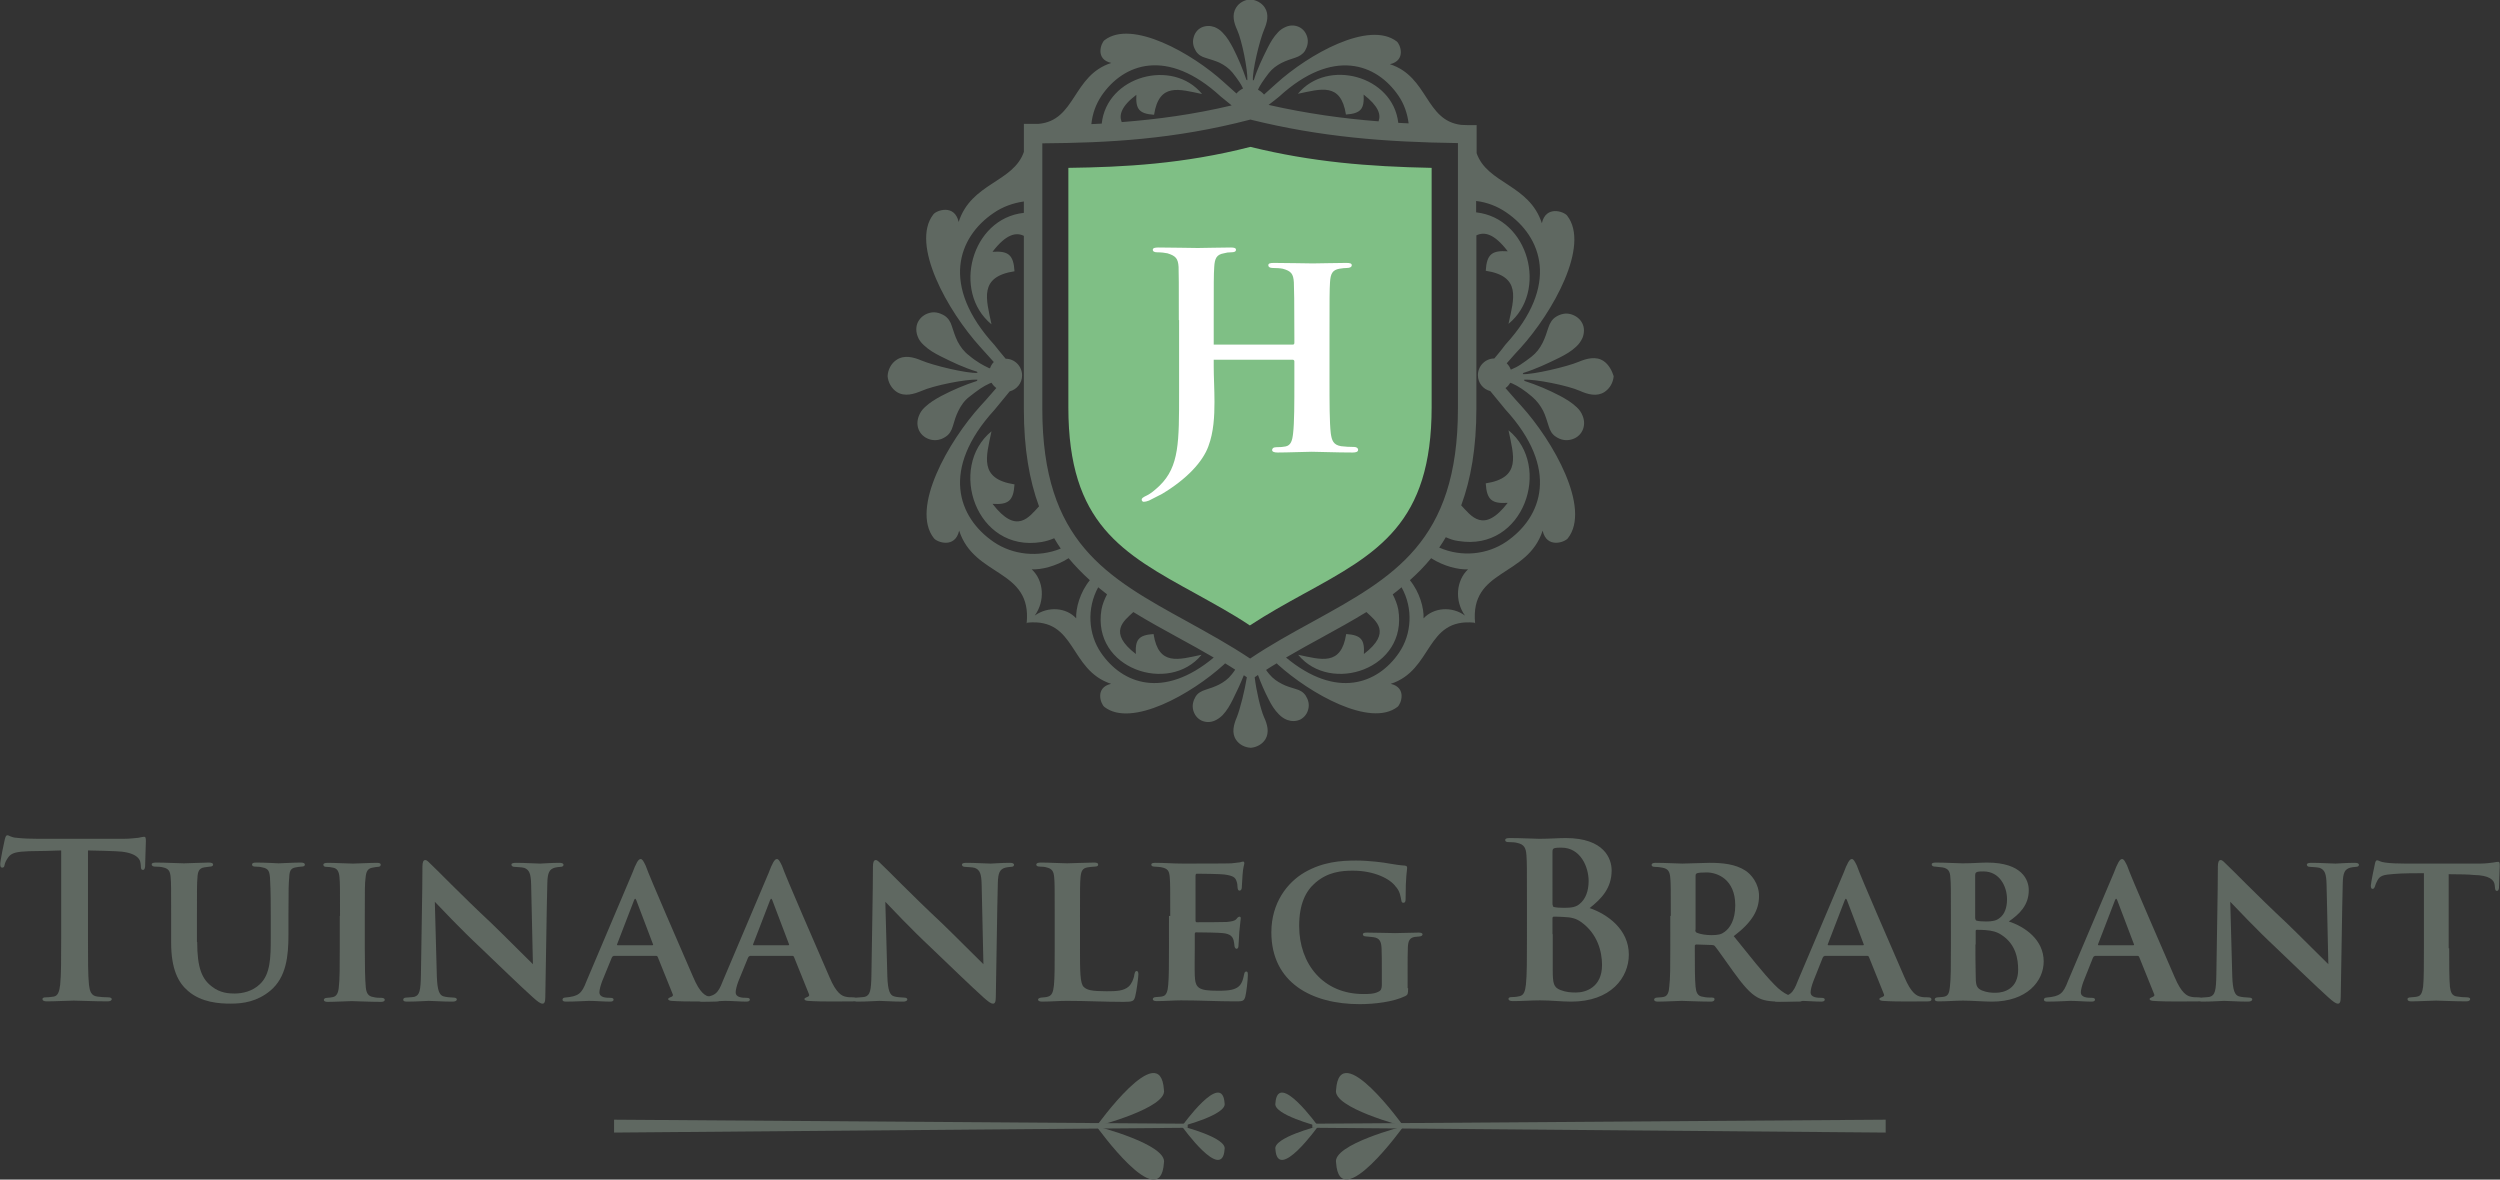 <?xml version="1.0" encoding="utf-8"?>
<!-- Generator: Adobe Illustrator 25.2.0, SVG Export Plug-In . SVG Version: 6.00 Build 0)  -->
<svg version="1.1" id="Logo_Joosten_Hoveniers" xmlns="http://www.w3.org/2000/svg" xmlns:xlink="http://www.w3.org/1999/xlink"
	 x="0px" y="0px" viewBox="0 0 988.9 466.6" style="enable-background:new 0 0 988.9 466.6;" xml:space="preserve">
<rect x="0" y="0" width="988.9" height="466.6" fill="#333333" stroke="none"/>
<style type="text/css">
	.st0{fill:#5F6861;}
	.st1{fill-rule:evenodd;clip-rule:evenodd;fill:#5F6861;}
	.st2{fill-rule:evenodd;clip-rule:evenodd;fill:#7FBF85;}
	.st3{fill:#FFFFFF;}
</style>
<g id="Lijnen">
	<g>
		<polygon class="st0" points="519.1,446.1 519.1,444.5 745.9,442.9 745.9,448 		"/>
		<path class="st0" d="M555.2,445.5c0,0-25.3-35.4-26.7-14.4C527,438.2,555.2,445.5,555.2,445.5z"/>
		<path class="st0" d="M555.2,445.5c0,0-25.3,35.4-26.7,14.4C527,452.7,555.2,445.5,555.2,445.5z"/>
		<path class="st0" d="M521.4,445.5c0,0-16-22.4-16.9-9.1C503.5,440.9,521.4,445.5,521.4,445.5z"/>
		<path class="st0" d="M521.4,445.5c0,0-16,22.4-16.9,9.1C503.5,450,521.4,445.5,521.4,445.5z"/>
		<polygon class="st0" points="469.8,446.1 469.8,444.5 242.9,442.9 242.9,448 		"/>
		<path class="st0" d="M433.7,445.5c0,0,25.3-35.4,26.7-14.4C461.9,438.2,433.7,445.5,433.7,445.5z"/>
		<path class="st0" d="M433.7,445.5c0,0,25.3,35.4,26.7,14.5C461.9,452.7,433.7,445.5,433.7,445.5z"/>
		<path class="st0" d="M467.5,445.5c0,0,16-22.4,16.9-9.1C485.4,440.9,467.5,445.5,467.5,445.5z"/>
		<path class="st0" d="M467.5,445.5c0,0,16,22.4,16.9,9.1C485.4,450,467.5,445.5,467.5,445.5z"/>
	</g>
</g>
<g>
	<path class="st0" d="M34.8,371.4c0,7.8,0,14.6,0.4,18.2c0.3,2.4,0.8,4.3,3.3,4.6c1.2,0.2,3.1,0.3,4.3,0.3c0.9,0,1.4,0.3,1.4,0.7
		c0,0.6-0.7,0.9-1.6,0.9c-5.6,0-11-0.3-13.4-0.3c-2,0-7.3,0.3-10.7,0.3c-1.1,0-1.7-0.3-1.7-0.9c0-0.4,0.3-0.7,1.4-0.7
		c1.3,0,2.3-0.2,3.1-0.3c1.7-0.3,2.2-2.2,2.5-4.7c0.4-3.6,0.4-10.3,0.4-18.2v-34.9c-3.2,0.1-8.5,0.3-12.7,0.3
		c-4.9,0.2-7,0.6-8.3,2.5c-0.9,1.3-1.3,2.3-1.4,3s-0.4,1-0.9,1c-0.6,0-0.8-0.4-0.8-1.4c0-1.4,1.6-9.1,1.8-9.8c0.3-1.1,0.5-1.6,1-1.6
		c0.7,0,1.5,0.9,3.7,1c2.5,0.3,5.7,0.4,8.5,0.4h33.7c2.7,0,4.6-0.3,5.9-0.4c1.3-0.3,2-0.4,2.3-0.4c0.6,0,0.7,0.5,0.7,1.8
		c0,1.8-0.3,7.7-0.3,9.9c-0.1,0.9-0.3,1.4-0.8,1.4c-0.7,0-0.9-0.4-0.9-1.7c0-0.3-0.1-0.7-0.1-0.9c-0.2-2.2-2.5-4.6-10.1-4.8
		c-2.2-0.1-5.7-0.2-10.7-0.3V371.4z"/>
	<path class="st0" d="M78,372.6c0,10.5,2,14.8,5.9,17.7c3.2,2.5,6.6,2.7,8.9,2.7c3.2,0,7.1-0.9,10-3.7c4.2-3.9,4.3-10.7,4.3-18.1v-9
		c0-10.9-0.2-12.7-0.3-15c-0.2-2.5-0.6-3.7-3.1-4.1c-0.6-0.2-1.7-0.3-2.7-0.3c-0.9,0-1.3-0.3-1.3-0.8c0-0.5,0.4-0.8,1.6-0.8
		c3.8,0,8.6,0.3,8.9,0.3c1,0,5.7-0.3,8.8-0.3c1.1,0,1.6,0.3,1.6,0.8c0,0.5-0.4,0.8-1.4,0.8c-0.9,0.1-1.3,0.1-2.2,0.3
		c-2,0.3-2.5,1.4-2.6,4c-0.2,2.3-0.3,4.2-0.3,15.1v7.7c0,8.1-0.8,16.7-7.2,22c-5.2,4.3-10.7,5.1-15.6,5.1c-4.4,0-11.6-0.4-16.9-5
		c-3.8-3.2-6.7-8.5-6.7-19.1v-10.7c0-11.1,0-12.8-0.2-15.2c-0.2-2.3-0.7-3.4-3-3.9c-0.7-0.2-2-0.3-3.1-0.3c-0.9,0-1.4-0.3-1.4-0.9
		c0-0.5,0.6-0.7,1.8-0.7c3.8,0,9,0.3,11,0.3c1.6,0,7.2-0.3,9.8-0.3c1.2,0,1.7,0.3,1.7,0.8c0,0.5-0.5,0.8-1.3,0.8
		c-0.8,0.1-1.4,0.2-2.2,0.3c-2,0.3-2.6,1.6-2.7,4.1c-0.2,2.3-0.2,4.4-0.2,15V372.6z"/>
	<path class="st0" d="M134.5,362.3c0-11.1,0-12.8-0.2-15.2s-0.9-3.6-2.6-3.9c-0.8-0.2-1.7-0.3-2.6-0.3c-0.8,0-1.2-0.3-1.2-0.9
		c0-0.4,0.5-0.7,1.7-0.7c3,0,8.1,0.3,10,0.3c1.7,0,6.7-0.3,9.6-0.3c1,0,1.4,0.3,1.4,0.7c0,0.6-0.4,0.9-1.2,0.9
		c-0.8,0.1-1.1,0.1-2,0.3c-2,0.3-2.6,1.6-2.8,4.1c-0.3,2.3-0.3,4-0.3,15.1v12.8c0,6.8,0.1,12.4,0.4,15.4c0.2,2,0.8,3.5,3,3.8
		c1.1,0.3,2.1,0.3,3.2,0.3c0.9,0,1.3,0.4,1.3,0.8c0,0.5-0.6,0.8-1.4,0.8c-5,0-9.9-0.3-11.7-0.3c-1.4,0-6.6,0.3-9.5,0.3
		c-1,0-1.5-0.3-1.5-0.8c0-0.3,0.3-0.8,1.3-0.8c1-0.1,1.6-0.1,2.3-0.3c1.4-0.3,2.1-1.6,2.3-3.7c0.4-3.1,0.4-8.5,0.4-15.6V362.3z"/>
	<path class="st0" d="M167.1,342.8c0-1.6,0.3-2.6,1.1-2.6c0.8,0,1.4,0.9,2.7,2.1c1.4,1.2,11.3,11.5,23.5,22.9
		c5.5,5.3,15.1,15,16.4,16.2l-0.7-31.5c-0.1-4.3-0.7-5.8-2.7-6.6c-1.1-0.3-2.8-0.3-3.8-0.4c-0.9,0-1.3-0.4-1.3-0.9
		c0-0.6,0.9-0.7,1.9-0.7c3.7,0,7.6,0.3,9.5,0.3c0.9,0,4-0.3,7.6-0.3c0.9,0,1.6,0.2,1.6,0.8c0,0.4-0.3,0.8-1.3,0.8
		c-0.8,0.1-1.4,0.1-2.1,0.3c-2.2,0.6-2.9,2-3,6.1c-0.3,10.9-0.5,29.9-0.8,45.1c0,2-0.4,2.6-1.1,2.6c-0.9,0-2-0.9-3.7-2.4
		c-4.8-4.3-13.9-13.1-21-19.9c-7.5-7-15.9-15.9-17.9-18l0.8,29.6c0.2,5.5,1,7.3,2.6,7.8c1.3,0.4,2.7,0.4,4,0.5
		c0.8,0,1.3,0.3,1.3,0.7c0,0.6-0.7,0.9-1.7,0.9c-4.4,0-7.4-0.3-9.4-0.3c-0.9,0-4.9,0.3-8.5,0.3c-0.9,0-1.6-0.1-1.6-0.8
		c0-0.4,0.4-0.8,1.2-0.8c0.9-0.1,2.2-0.1,3.2-0.3c2.1-0.6,2.5-2.5,2.6-8.8C166.7,370.1,167.1,352.3,167.1,342.8z"/>
	<path class="st0" d="M242.7,378.2c-0.3,0-0.5,0.2-0.7,0.6l-3.8,9.3c-0.7,1.8-1.1,3.6-1.1,4.4c0,2.1,2.6,2.2,4.3,2.2
		c1,0,1.3,0.3,1.3,0.7c0,0.6-0.6,0.8-1.4,0.8c-2.6,0-5.7-0.3-8.4-0.3c-0.9,0-5.1,0.3-9,0.3c-0.9,0-1.4-0.2-1.4-0.8
		c0-0.4,0.4-0.8,1-0.8c5.4-0.5,6.6-1.5,8.5-6.5l18.1-42.7c1.5-4,2.4-5.6,3.3-5.6c0.7,0,1.1,0.8,2,2.6c1.4,4.2,14.1,33.2,18.8,44.1
		c2.7,6.4,4.9,7.5,6.6,7.8c0.8,0.2,2,0.2,2.8,0.2c0.9,0,1.3,0.3,1.3,0.8c0,0.5-0.3,0.8-1.4,0.8c-3.6,0-12.5,0.2-17.9-0.2
		c-0.8-0.1-1.3-0.3-1.3-0.7c0-0.3,0.3-0.5,0.8-0.7c0.8-0.3,1.4-0.5,0.9-1.5l-5.8-14.4c-0.1-0.3-0.3-0.5-0.7-0.5H242.7z M258,373.9
		c0.4,0,0.4-0.2,0.3-0.4l-6.6-17.4c-0.3-0.7-0.5-0.9-0.9,0l-6.7,17.4c-0.1,0.3,0,0.4,0.3,0.4H258z"/>
	<path class="st0" d="M296.6,378.2c-0.3,0-0.5,0.2-0.7,0.6l-3.8,9.3c-0.7,1.8-1.1,3.6-1.1,4.4c0,2.1,2.6,2.2,4.3,2.2
		c1,0,1.3,0.3,1.3,0.7c0,0.6-0.6,0.8-1.4,0.8c-2.6,0-5.7-0.3-8.4-0.3c-0.9,0-5.1,0.3-9,0.3c-0.9,0-1.4-0.2-1.4-0.8
		c0-0.4,0.4-0.8,1-0.8c5.4-0.5,6.6-1.5,8.5-6.5l18.1-42.7c1.5-4,2.4-5.6,3.3-5.6c0.7,0,1.1,0.8,2,2.6c1.4,4.2,14.1,33.2,18.8,44.1
		c2.7,6.4,4.9,7.5,6.6,7.8c0.8,0.2,2,0.2,2.8,0.2c0.9,0,1.3,0.3,1.3,0.8c0,0.5-0.3,0.8-1.4,0.8c-3.6,0-12.5,0.2-17.9-0.2
		c-0.8-0.1-1.3-0.3-1.3-0.7c0-0.3,0.3-0.5,0.8-0.7c0.8-0.3,1.4-0.5,0.9-1.5l-5.8-14.4c-0.1-0.3-0.3-0.5-0.7-0.5H296.6z M311.8,373.9
		c0.4,0,0.4-0.2,0.3-0.4l-6.6-17.4c-0.3-0.7-0.5-0.9-0.9,0l-6.7,17.4c-0.1,0.3,0,0.4,0.3,0.4H311.8z"/>
	<path class="st0" d="M345.3,342.8c0-1.6,0.3-2.6,1.1-2.6c0.8,0,1.4,0.9,2.7,2.1c1.4,1.2,11.3,11.5,23.5,22.9
		c5.5,5.3,15.1,15,16.4,16.2l-0.7-31.5c-0.1-4.3-0.7-5.8-2.7-6.6c-1.1-0.3-2.8-0.3-3.8-0.4c-0.9,0-1.3-0.4-1.3-0.9
		c0-0.6,0.9-0.7,1.9-0.7c3.7,0,7.6,0.3,9.5,0.3c0.9,0,4-0.3,7.6-0.3c0.9,0,1.6,0.2,1.6,0.8c0,0.4-0.3,0.8-1.3,0.8
		c-0.8,0.1-1.4,0.1-2.1,0.3c-2.2,0.6-2.9,2-3,6.1c-0.3,10.9-0.5,29.9-0.8,45.1c0,2-0.4,2.6-1.1,2.6c-0.9,0-2-0.9-3.7-2.4
		c-4.8-4.3-13.9-13.1-21-19.9c-7.5-7-15.9-15.9-17.9-18l0.8,29.6c0.2,5.5,1,7.3,2.6,7.8c1.3,0.4,2.7,0.4,4,0.5
		c0.8,0,1.3,0.3,1.3,0.7c0,0.6-0.7,0.9-1.7,0.9c-4.4,0-7.4-0.3-9.4-0.3c-0.9,0-4.9,0.3-8.5,0.3c-0.9,0-1.6-0.1-1.6-0.8
		c0-0.4,0.4-0.8,1.2-0.8c0.9-0.1,2.2-0.1,3.2-0.3c2.1-0.6,2.5-2.5,2.6-8.8C344.9,370.1,345.3,352.3,345.3,342.8z"/>
	<path class="st0" d="M427.2,375.1c0,8.9,0,14,1.5,15.3c1.2,1.2,3.1,1.7,9,1.7c3.9,0,6.8-0.1,8.8-1.9c1-0.9,2-2.9,2.2-4.7
		c0.2-0.7,0.3-1.4,0.9-1.4c0.6,0,0.7,0.6,0.7,1.4c0,0.9-0.7,6.7-1.3,8.8c-0.5,1.7-0.9,2-4.6,2c-7.6,0-14.5-0.4-22.5-0.4
		c-3.1,0-6.2,0.3-9.7,0.3c-1,0-1.6-0.3-1.6-0.8c0-0.3,0.4-0.7,1.3-0.8c0.9-0.1,1.8-0.1,2.4-0.3c1.8-0.4,2.3-1.8,2.6-4.6
		c0.3-3,0.3-8.4,0.3-14.7v-12.8c0-11.1,0-12.8-0.2-15.1c-0.2-2.4-0.8-3.5-3.1-4c-0.6-0.2-1.6-0.3-2.6-0.3c-0.9,0-1.4-0.3-1.4-0.8
		c0-0.5,0.6-0.8,1.8-0.8c3.6,0,8.2,0.3,10.4,0.3c1.6,0,7.8-0.3,10.7-0.3c1.2,0,1.6,0.3,1.6,0.8c0,0.5-0.4,0.8-1.4,0.8
		c-0.9,0.1-1.9,0.1-2.8,0.3c-2,0.3-2.6,1.5-2.8,4.1c-0.2,2.3-0.2,3.9-0.2,15.2V375.1z"/>
	<path class="st0" d="M462.9,362.3c0-11.1,0-13-0.2-15.4c-0.2-2.4-0.8-3.3-3.1-3.8c-0.7-0.2-1.9-0.2-2.9-0.3c-0.9,0-1.3-0.3-1.3-0.8
		c0-0.5,0.5-0.7,1.7-0.7c3.6,0,7,0.3,10.7,0.3c2.3,0,17.9,0,19.3-0.1c1.4-0.2,2.7-0.3,3.4-0.4c0.4-0.1,0.9-0.3,1.2-0.3
		c0.4,0,0.5,0.3,0.5,0.7c0,0.5-0.5,1.5-0.7,4.6c-0.1,1.4-0.2,2.8-0.3,5c0,0.4-0.2,1.2-0.9,1.2c-0.5,0-0.7-0.4-0.8-1.4
		c0-0.3,0-1.4-0.4-2.4c-0.5-1.4-1.2-2.1-4.9-2.6c-1.4-0.2-9.1-0.3-10.8-0.3c-0.3,0-0.5,0.3-0.5,0.8V364c0,0.5,0.1,0.8,0.5,0.8
		c1.8,0,10,0,11.8-0.1c2.1-0.2,3.2-0.4,3.9-1.2c0.5-0.7,0.9-0.9,1.2-0.9s0.5,0.2,0.5,0.6c0,0.5-0.3,2.1-0.6,5.6
		c0,1.4-0.3,4.5-0.3,5.1c0,0.6-0.1,1.4-0.8,1.4c-0.5,0-0.8-0.8-0.8-1.2c-0.1-0.7-0.1-1.1-0.3-2c-0.4-1.6-1.3-2.7-4.3-3
		c-1.5-0.2-8.7-0.3-10.6-0.3c-0.4,0-0.5,0.3-0.5,0.8v5.5c0,2.5-0.1,8.4,0,10.7c0.2,5,1.3,6.1,9.1,6.1c2,0,5.1,0,7-0.9
		c2-0.9,2.8-2.4,3.4-5.5c0.2-0.8,0.3-1.2,0.9-1.2c0.6,0,0.6,0.7,0.6,1.4c0,1.9-0.6,7.1-1,8.5c-0.5,1.9-1.2,1.9-4,1.9
		c-7.4,0-13.8-0.4-21.4-0.4c-3.1,0-6.1,0.3-9.7,0.3c-1,0-1.5-0.3-1.5-0.8c0-0.3,0.3-0.8,1.3-0.8c1-0.1,2-0.1,2.6-0.3
		c1.5-0.3,2-2,2.2-4.5c0.3-3,0.3-8.5,0.3-14.7V362.3z"/>
	<path class="st0" d="M557,390.9c0,2.4-0.2,2.6-1.1,3.1c-4.7,2.3-12.1,3.2-18.1,3.2c-18.9,0-34.9-8.5-34.9-28.4
		c0-11.7,6.3-19.7,13.1-23.7c7.3-4.2,14.3-4.7,20.5-4.7c5.1,0,11.2,0.8,13.1,1.2c1.7,0.3,4.3,0.7,6.1,0.8c0.9,0.1,0.9,0.5,0.9,1
		c0,0.9-0.6,3-0.6,12.2c0,1.2-0.3,1.5-0.9,1.5s-0.7-0.4-0.8-1c-0.3-1.5-0.5-3.6-2.3-5.5c-2-2.8-8.1-6.2-16.9-6.2
		c-4.4,0-9.8,0.5-14.7,4.7c-4,3.4-6.5,8.6-6.5,17.2c0,15,9.5,26.9,25.4,26.9c1.8,0,4.3,0,5.9-0.9c1.1-0.4,1.4-1.4,1.4-2.6v-6.1
		c0-3.5,0-6-0.1-8.4c-0.1-2.8-0.8-4.2-3.3-4.5c-0.7-0.1-1.8-0.2-2.9-0.3c-0.7,0-1.2-0.3-1.2-0.8c0-0.5,0.5-0.7,1.6-0.7
		c4.1,0,8.9,0.2,11.2,0.2c2.4,0,6.5-0.2,9.3-0.2c0.9,0,1.5,0.2,1.5,0.7c0,0.4-0.4,0.7-1,0.8c-0.9,0.1-1.1,0.1-2,0.2
		c-2.1,0.3-2.7,1.6-2.8,4.1c-0.1,2.3-0.1,5.1-0.1,8.8V390.9z"/>
	<path class="st0" d="M604,356.4c0-13,0-15.3-0.2-18.1c-0.2-2.9-0.9-4.3-3.7-4.9c-0.7-0.2-2.1-0.3-3.3-0.3c-0.9,0-1.4-0.2-1.4-0.8
		c0-0.6,0.6-0.8,1.9-0.8c4.5,0,9.9,0.3,11.6,0.3c4.2,0,7.5-0.3,10.4-0.3c15.4,0,18.2,8.3,18.2,12.8c0,7-4,11.2-8.7,14.9
		c7,2.4,15.5,8.4,15.5,18.4c0,9.1-7.1,18.6-22.8,18.6c-3.9,0-7.8-0.5-12.4-0.5c-3.4,0-6.9,0.3-10.7,0.3c-1.1,0-1.7-0.3-1.7-0.9
		c0-0.4,0.3-0.7,1.4-0.7c1.3,0,2.5-0.2,3.2-0.4c1.6-0.5,2-2.1,2.3-4.6c0.4-3.6,0.4-10.3,0.4-18.2V356.4z M614.2,357.9
		c0,0.7,0.3,0.9,0.6,0.9c0.8,0.2,2,0.3,4,0.3c2.8,0,4.7-0.3,6.1-1.6c2.2-1.8,3.5-4.9,3.5-9c0-5.7-3.3-13.2-10.7-13.2
		c-1.2,0-2,0-2.8,0.2c-0.6,0.2-0.8,0.5-0.8,1.4V357.9z M614.2,369.5c0,4,0,9.6,0,13.9c0,5.6,0.3,7.1,3,8.2c2.3,0.9,4.3,1,6.2,1
		c3.8,0,10.3-2,10.3-10.9c0-5.3-1.8-12.4-8.3-17c-1.8-1.3-3.7-1.9-7.1-2c-1.5-0.1-2.4-0.1-3.7-0.1c-0.3,0-0.5,0.2-0.5,0.6V369.5z"/>
	<path class="st0" d="M660.9,362.3c0-11.1,0-12.7-0.2-15c-0.2-2.6-0.9-3.7-3.2-4.1c-0.9-0.2-2-0.3-2.9-0.3c-0.9,0-1.3-0.3-1.3-0.8
		c0-0.5,0.5-0.8,1.6-0.8c3.8,0,9,0.3,10.5,0.3c2.3,0,8.4-0.3,10.9-0.3c5.1,0,10.1,0.5,14,3c2.4,1.5,5.5,5.2,5.5,10.1
		c0,5.5-2.6,10.3-10,15.9c6.3,7.8,11.6,14.6,16,19.1c4.1,4.3,6.9,4.7,8.3,5c0.8,0.1,1.4,0.1,2,0.2c0.7,0,1,0.3,1,0.7
		c0,0.6-0.5,0.9-1.4,0.9h-7.2c-4.9,0-7.1-0.5-9.2-1.6c-3-1.6-5.8-4.9-9.7-10.3c-3.1-4.3-6.2-8.8-7.3-10.1c-0.3-0.3-0.7-0.4-1.2-0.4
		l-6.1-0.2c-0.3,0-0.6,0.2-0.6,0.6v1.5c0,6.6,0,11.6,0.3,14.6c0.2,2.1,0.7,3.8,3,4c1,0.3,2.6,0.3,3.6,0.3c0.7,0,0.9,0.3,0.9,0.7
		c0,0.5-0.5,0.9-1.4,0.9c-4.5,0-10.5-0.3-11.6-0.3c-1.3,0-6.5,0.3-9.5,0.3c-0.9,0-1.4-0.3-1.4-0.8c0-0.3,0.3-0.8,1.2-0.8
		c1.1-0.1,2-0.1,2.7-0.3c1.4-0.3,2-1.9,2.1-4.1c0.4-3,0.4-8.4,0.4-15.2V362.3z M670.6,367.8c0,0.7,0.2,1,0.7,1.2
		c1.5,0.6,3.7,0.9,5.7,0.9c2.7,0,3.9-0.3,5.2-1.3c2.1-1.5,4.2-4.7,4.2-10.5c0-10.3-7.1-13-11.3-13c-1.8,0-3.2,0.1-3.8,0.3
		c-0.4,0.2-0.6,0.4-0.6,1V367.8z"/>
	<path class="st0" d="M721.7,378.2c-0.3,0-0.5,0.2-0.7,0.6l-3.7,9.3c-0.7,1.8-1.1,3.6-1.1,4.4c0,2.1,2.6,2.2,4.3,2.2
		c1,0,1.3,0.3,1.3,0.7c0,0.6-0.6,0.8-1.4,0.8c-2.6,0-5.7-0.3-8.4-0.3c-0.9,0-5.1,0.3-9,0.3c-0.9,0-1.4-0.2-1.4-0.8
		c0-0.4,0.4-0.8,1-0.8c5.4-0.5,6.6-1.5,8.5-6.5l18.1-42.7c1.5-4,2.4-5.6,3.3-5.6c0.7,0,1.1,0.8,2,2.6c1.4,4.2,14.1,33.2,18.8,44.1
		c2.7,6.4,4.9,7.5,6.6,7.8c0.8,0.2,2,0.2,2.8,0.2c0.9,0,1.3,0.3,1.3,0.8c0,0.5-0.3,0.8-1.4,0.8c-3.6,0-12.5,0.2-17.9-0.2
		c-0.8-0.1-1.3-0.3-1.3-0.7c0-0.3,0.3-0.5,0.8-0.7c0.8-0.3,1.4-0.5,0.9-1.5l-5.8-14.4c-0.1-0.3-0.3-0.5-0.7-0.5H721.7z M736.9,373.9
		c0.4,0,0.4-0.2,0.3-0.4l-6.6-17.4c-0.3-0.7-0.5-0.9-0.9,0l-6.7,17.4c-0.1,0.3,0,0.4,0.3,0.4H736.9z"/>
	<path class="st0" d="M771.7,362.3c0-10.9,0-12.7-0.2-15c-0.1-2.6-0.8-3.8-3.2-4.2c-0.6-0.1-1.9-0.2-2.8-0.3c-0.9,0-1.4-0.3-1.4-0.9
		c0-0.5,0.6-0.7,1.6-0.7c4.1,0,8.6,0.3,10.6,0.3c3.9,0,7.2-0.3,9.7-0.3c14,0,16.5,7,16.5,10.9c0,6-3.7,9.5-7.9,12.4
		c6.5,2.1,13.8,7.3,13.8,15.8c0,7.8-6.6,15.9-20.5,15.9c-3.3,0-7.8-0.4-11.4-0.4c-3.1,0-6.2,0.3-9.8,0.3c-0.9,0-1.4-0.3-1.4-0.8
		c0-0.3,0.3-0.8,1.3-0.8c1-0.1,2-0.1,2.6-0.3c1.4-0.3,1.9-1.6,2.1-3.8c0.4-3.2,0.4-8.7,0.4-15.8V362.3z M781.4,363.4
		c0,0.6,0.3,0.8,0.6,0.8c0.8,0.2,2.1,0.3,3.7,0.3c2.3,0,4-0.3,5.3-1.4c1.9-1.4,2.9-4,2.9-7.4c0-5-2.9-11-9.3-11
		c-1.1,0-1.8,0-2.5,0.2c-0.5,0.2-0.8,0.4-0.8,1.3V363.4z M781.4,373.6c0,3.4,0,8.1,0.1,11.7c0,4.3,0.2,5.5,2.5,6.5
		c2,0.8,3.7,0.9,5.4,0.9c3.5,0,8.9-1.7,8.9-9.1c0-4.3-0.9-10.1-6.6-13.8c-1.8-1.2-3.7-1.7-6.4-1.9c-1.4-0.1-2.3-0.1-3.4-0.1
		c-0.3,0-0.4,0.2-0.4,0.5V373.6z"/>
	<path class="st0" d="M828.6,378.2c-0.3,0-0.5,0.2-0.7,0.6l-3.7,9.3c-0.7,1.8-1.1,3.6-1.1,4.4c0,2.1,2.6,2.2,4.3,2.2
		c1,0,1.3,0.3,1.3,0.7c0,0.6-0.6,0.8-1.4,0.8c-2.6,0-5.7-0.3-8.4-0.3c-0.9,0-5.1,0.3-9,0.3c-0.9,0-1.4-0.2-1.4-0.8
		c0-0.4,0.4-0.8,1-0.8c5.4-0.5,6.6-1.5,8.5-6.5l18.1-42.7c1.5-4,2.4-5.6,3.3-5.6c0.7,0,1.1,0.8,2,2.6c1.4,4.2,14.1,33.2,18.8,44.1
		c2.7,6.4,4.9,7.5,6.6,7.8c0.8,0.2,2,0.2,2.8,0.2c0.9,0,1.3,0.3,1.3,0.8c0,0.5-0.3,0.8-1.4,0.8c-3.6,0-12.5,0.2-17.9-0.2
		c-0.8-0.1-1.3-0.3-1.3-0.7c0-0.3,0.3-0.5,0.8-0.7c0.8-0.3,1.4-0.5,0.9-1.5l-5.8-14.4c-0.1-0.3-0.3-0.5-0.7-0.5H828.6z M843.8,373.9
		c0.4,0,0.4-0.2,0.3-0.4l-6.6-17.4c-0.3-0.7-0.5-0.9-0.9,0l-6.7,17.4c-0.1,0.3,0,0.4,0.3,0.4H843.8z"/>
	<path class="st0" d="M877.3,342.8c0-1.6,0.3-2.6,1.1-2.6c0.8,0,1.4,0.9,2.7,2.1c1.4,1.2,11.3,11.5,23.5,22.9
		c5.5,5.3,15.1,15,16.4,16.2l-0.7-31.5c-0.1-4.3-0.7-5.8-2.7-6.6c-1.1-0.3-2.8-0.3-3.8-0.4c-0.9,0-1.3-0.4-1.3-0.9
		c0-0.6,0.9-0.7,1.9-0.7c3.8,0,7.6,0.3,9.5,0.3c0.9,0,4-0.3,7.6-0.3c0.9,0,1.6,0.2,1.6,0.8c0,0.4-0.3,0.8-1.3,0.8
		c-0.8,0.1-1.4,0.1-2.1,0.3c-2.2,0.6-2.9,2-3,6.1c-0.3,10.9-0.5,29.9-0.8,45.1c0,2-0.4,2.6-1.1,2.6c-0.9,0-2-0.9-3.7-2.4
		c-4.8-4.3-13.9-13.1-21-19.9c-7.5-7-15.9-15.9-17.9-18l0.8,29.6c0.2,5.5,1,7.3,2.6,7.8c1.3,0.4,2.7,0.4,4,0.5
		c0.8,0,1.3,0.3,1.3,0.7c0,0.6-0.7,0.9-1.7,0.9c-4.4,0-7.4-0.3-9.4-0.3c-0.9,0-4.9,0.3-8.5,0.3c-0.9,0-1.6-0.1-1.6-0.8
		c0-0.4,0.4-0.8,1.2-0.8c0.9-0.1,2.2-0.1,3.2-0.3c2.1-0.6,2.5-2.5,2.6-8.8C876.9,370.1,877.3,352.3,877.3,342.8z"/>
	<path class="st0" d="M968.8,375.1c0,6.5,0,12.2,0.3,15.3c0.3,2,0.7,3.6,3,3.8c1,0.2,2.6,0.3,3.7,0.3c0.9,0,1.3,0.3,1.3,0.7
		c0,0.5-0.5,0.9-1.5,0.9c-4.9,0-10.1-0.3-12-0.3c-1.7,0-6.9,0.3-9.8,0.3c-1,0-1.5-0.3-1.5-0.9c0-0.3,0.3-0.7,1.3-0.7
		c1-0.1,1.9-0.1,2.6-0.3c1.6-0.3,2-1.9,2.3-4c0.3-3.1,0.3-8.5,0.3-15.3v-29.5c-2.8,0-8.4,0-11.8,0.3c-4.3,0.3-5.6,0.7-6.6,2.6
		c-0.5,0.9-0.7,1.5-1,2.4c-0.2,0.5-0.4,0.9-0.9,0.9c-0.5,0-0.7-0.4-0.7-1.3c0.1-1.5,1.4-7.6,1.6-8.5c0.2-1,0.4-1.5,0.9-1.5
		c0.6,0,1.3,0.7,3.2,0.9c2,0.3,5.1,0.4,7.7,0.4H981c2.4,0,4-0.3,5.1-0.4c1.1-0.2,1.7-0.3,2.1-0.3c0.5,0,0.6,0.4,0.6,1.7
		c0,1.4-0.3,6.7-0.3,8.6c-0.1,0.8-0.3,1.2-0.8,1.2c-0.6,0-0.7-0.4-0.8-1.4c0-0.3-0.1-0.6-0.1-0.9c-0.2-2-2-3.9-8.3-4
		c-2-0.2-5.2-0.3-9.9-0.3V375.1z"/>
</g>
<g id="Beeldmerk">
	<path id="Beeldmerk_kader" class="st1" d="M634.3,142.8c-3-2-6.7-1-9.8,0.3c-4.7,2-18.2,5.1-22.1,4.9c-0.1-0.1,0.1-0.4,0.2-0.5
		c4.9-1.5,9.5-3.7,14.2-6c2.4-1.2,4.7-2.5,6.7-4.4c1.1-1,1.9-2.2,2.5-3.5c0.7-1.9,0.8-3.9-0.1-5.7c-0.9-1.8-2.5-3-4.5-3.6
		c-2.1-0.6-4.1-0.1-5.9,1c-1.6,1-2.4,2.5-3,4.2c-0.7,2.1-1.3,4.1-2.3,6.1c-1.1,2.2-2.5,4-4.4,5.5c-1.4,1.1-2.8,2.1-4.3,3.1
		c-1.2,0.8-2.4,1.4-3.6,1.9c-0.1,0-0.2,0.1-0.3,0.1c-0.3-0.9-0.9-1.8-1.6-2.5c2.6-3,5-5.6,5.4-6c12.8-14.1,27.7-40.6,18.5-52.4
		c-1.2-1.6-8.4-4.2-10,3c-5-15.4-21.6-15.6-25.8-27.7V49.5c-0.5,0-0.9,0-1.3,0c0,0,0,0,0,0c-0.1,0-0.1,0-0.2,0c-1.5,0-3.1,0-4.6-0.1
		c-14.3-1.7-13-19.1-28.2-24c6.5-1.5,4.1-7.9,2.7-9C541.5,8,517.6,21.5,504.9,33c-0.3,0.3-2.4,2.2-4.9,4.4c-0.7-0.8-1.4-1.4-2.4-1.9
		c0.4-0.9,0.9-1.8,1.5-2.7c0.9-1.4,1.8-2.6,2.8-3.9c1.4-1.8,3.1-3,5-4c1.8-0.9,3.6-1.5,5.5-2.1c1.5-0.5,2.9-1.3,3.8-2.7
		c1-1.7,1.4-3.5,0.9-5.4c-0.5-1.8-1.6-3.2-3.2-4c-1.7-0.8-3.5-0.8-5.2-0.1c-1.2,0.5-2.3,1.2-3.2,2.2c-1.7,1.8-2.9,3.8-4,6
		c-2.1,4.2-4.1,8.3-5.5,12.8c0,0.1-0.3,0.2-0.4,0.2c-0.3-3.6,2.6-15.7,4.4-20c1.2-2.8,2.1-6,0.3-8.8c-1.3-2-3.6-3.1-5.8-3.2
		c-2.2,0.1-4.4,1.3-5.6,3.3c-1.7,2.8-0.8,6,0.5,8.8c1.9,4.2,4.2,15.9,4,19.8c-0.1,0.1-0.4-0.1-0.4-0.2c-1.5-4.4-3.2-8.5-5.3-12.6
		c-1.2-2.2-2.3-4.2-4.1-6c-0.9-1-2-1.7-3.2-2.2c-1.7-0.6-3.5-0.6-5.2,0.2c-1.6,0.8-2.7,2.3-3.1,4.1c-0.5,1.9,0,3.7,1,5.3
		c0.9,1.4,2.3,2.2,3.8,2.6c1.9,0.6,3.7,1.1,5.5,1.9c2,1,3.7,2.2,5.1,3.9c1,1.3,1.9,2.4,2.8,3.8c0.5,0.8,1,1.6,1.4,2.5
		c-1,0.5-1.9,1.1-2.6,2c-2.5-2.2-4.6-4.1-4.9-4.4c-12.7-11.6-36.6-25-47.3-16.7c-1.4,1.1-3.8,7.6,2.7,9c-15.4,4.9-14,22.8-28.8,24.1
		c-1.1,0-2.2,0-3.4,0c-0.3,0-0.6,0-1,0c0,0,0,0,0,0c-0.5,0-0.9,0-1.4,0v11.1c-4.2,12.1-20.8,12.2-25.8,27.7c-1.6-7.2-8.8-4.6-10-3
		c-9.2,11.8,5.7,38.3,18.5,52.4c0.4,0.4,2.7,3,5.4,6c-0.7,0.7-1.2,1.6-1.5,2.5c-0.1,0-0.2-0.1-0.4-0.1c-1.3-0.6-2.4-1.2-3.6-1.9
		c-1.6-1-2.9-1.9-4.3-3.1c-2-1.5-3.4-3.4-4.5-5.5c-1-2-1.6-4-2.3-6.1c-0.5-1.7-1.4-3.2-3-4.2c-1.9-1.1-3.9-1.6-5.9-1
		c-1.9,0.5-3.6,1.8-4.5,3.6c-0.9,1.8-0.8,3.9-0.1,5.7c0.5,1.4,1.4,2.5,2.5,3.5c2,1.9,4.3,3.2,6.7,4.4c4.6,2.3,9.2,4.5,14.2,6
		c0.1,0,0.3,0.3,0.2,0.5c-4,0.3-17.4-2.9-22.1-4.9c-3.1-1.3-6.7-2.3-9.8-0.3c-2.2,1.4-3.5,4-3.6,6.5c0.2,2.4,1.5,4.9,3.7,6.3
		c3.1,1.9,6.7,0.8,9.8-0.5c4.7-2.1,17.6-4.7,22-4.4c0.1,0.1-0.1,0.4-0.2,0.5c-4.9,1.6-9.4,3.5-14,5.9c-2.4,1.3-4.6,2.6-6.6,4.5
		c-1.1,1-1.9,2.2-2.4,3.6c-0.7,1.9-0.7,3.9,0.2,5.7c0.9,1.8,2.6,3,4.5,3.5c2.1,0.5,4.1,0.1,5.9-1.1c1.6-1,2.4-2.5,2.9-4.2
		c0.6-2.1,1.2-4.1,2.2-6.1c1.1-2.2,2.4-4.1,4.4-5.6c1.4-1.1,2.7-2.1,4.3-3.2c1.2-0.8,2.3-1.4,3.6-2c0.3-0.1,0.5-0.2,0.8-0.3
		c0.5,0.8,1.1,1.5,1.9,2.1c-2.9,3.4-5.8,6.6-6.2,7c-12.8,14.1-27.8,40.6-18.5,52.4c1.2,1.6,8.4,4.2,10-3c6,18.6,28.9,15,26.7,36.7
		c0.1-0.1,0.2-0.2,0.3-0.3c19.5-1.9,16.3,18.7,33.1,24.2c-6.5,1.5-4.1,7.9-2.7,9.1c10.7,8.4,34.6-5.1,47.4-16.8
		c0.1-0.1,0.2-0.2,0.4-0.4c1.4,0.8,2.7,1.7,4,2.5c-0.4,0.6-0.9,1.3-1.4,1.9c-1.4,1.8-3.1,3-5,4c-1.8,0.9-3.6,1.5-5.5,2.1
		c-1.5,0.5-2.9,1.2-3.8,2.7c-1,1.7-1.4,3.5-0.9,5.4c0.5,1.8,1.6,3.2,3.2,4c1.7,0.8,3.5,0.8,5.2,0.1c1.2-0.5,2.3-1.3,3.2-2.2
		c1.7-1.8,2.9-3.9,4-6.1c1.6-3.2,3.1-6.4,4.4-9.7c0.4,0.3,0.8,0.5,1.2,0.8c-0.8,5.1-2.7,12.7-4,15.9c-1.2,2.8-2.1,6.1-0.3,8.8
		c1.3,2,3.6,3.1,5.9,3.2c2.2-0.2,4.4-1.3,5.7-3.3c1.7-2.8,0.8-6-0.5-8.8c-1.4-3.2-3.1-10.6-3.7-15.8c0.4-0.3,0.9-0.6,1.3-0.9
		c1.2,3.3,2.6,6.5,4.2,9.6c1.1,2.2,2.3,4.2,4.1,6c1,1,2,1.7,3.3,2.2c1.7,0.6,3.5,0.6,5.2-0.2c1.6-0.9,2.7-2.3,3.1-4.1
		c0.5-1.9,0-3.7-1-5.3c-0.9-1.4-2.3-2.2-3.8-2.6c-1.9-0.6-3.8-1.1-5.5-2c-2-1-3.7-2.2-5.1-3.9c-0.5-0.6-0.9-1.1-1.3-1.7
		c1.4-0.9,2.8-1.8,4.2-2.6c0.2,0.2,0.4,0.3,0.4,0.4c12.8,11.6,36.7,25.1,47.4,16.8c1.4-1.1,3.8-7.6-2.7-9.1
		c16.8-5.4,13.6-26.1,33.1-24.2c0.1,0.1,0.2,0.2,0.3,0.3c-2.2-21.7,20.7-18.1,26.7-36.7c1.6,7.2,8.8,4.6,10,3
		c9.2-11.8-5.7-38.3-18.5-52.4c-0.4-0.4-3.3-3.6-6.2-7c0.8-0.5,1.4-1.3,1.9-2.1c0.3,0.1,0.5,0.2,0.8,0.3c1.3,0.6,2.4,1.2,3.6,2
		c1.5,1,2.8,2,4.2,3.2c1.9,1.6,3.3,3.5,4.4,5.6c1,2,1.5,4,2.2,6.1c0.5,1.7,1.3,3.2,2.9,4.2c1.8,1.2,3.8,1.6,5.9,1.1
		c2-0.5,3.6-1.7,4.5-3.5c0.9-1.8,0.9-3.9,0.2-5.7c-0.5-1.4-1.3-2.6-2.4-3.6c-2-1.9-4.2-3.2-6.6-4.5c-4.6-2.4-9.1-4.3-14-5.9
		c-0.1-0.1-0.3-0.3-0.2-0.5c4.3-0.3,17.3,2.3,22,4.4c3.1,1.4,6.7,2.4,9.7,0.5c2.2-1.4,3.5-3.8,3.7-6.3
		C637.7,146.8,636.4,144.2,634.3,142.8 M519.1,246c-8.2,4.5-16.6,9.1-24.6,14.5c-8.1-5.4-16.5-10-24.6-14.5
		c-32.2-17.7-57.6-31.6-57.6-84.3v-105c25.9-0.2,52.1-1.5,82.3-9.4c27.8,6.9,53.3,8.9,82.1,9.3v105
		C576.7,214.4,551.2,228.3,519.1,246 M506,38.2c21.2-19.4,38.5-13.1,47.2-0.3c2.2,3.2,3.5,7,4,10.9c-1.4-0.1-2.8-0.1-4.1-0.2
		C551,29.9,525,23,513.4,37.1c9.1-1.9,17-4.6,19,8.2c6-0.4,7.3-2.3,7-7.9c5.9,4.6,6.9,7.9,5.9,10.6c-14.1-1.1-28.5-3.1-43.5-6.5
		C503.6,40.2,505.1,38.9,506,38.2 M435.7,37.9c8.7-12.8,26-19.2,47.2,0.3c1,0.8,2.5,2,4.3,3.5c-15.2,3.6-29.4,5.5-43.5,6.6
		c-1.1-2.7-0.3-6.2,5.8-10.8c-0.3,5.6,1,7.5,7,7.9c2-12.8,9.9-10.1,19-8.2c-11.6-14.2-37.7-7.2-39.7,11.7c-1.4,0.1-2.8,0.1-4.1,0.2
		C432.1,45,433.5,41.2,435.7,37.9 M393.1,214.4c-14.2-9.7-21.2-28.8,0.3-52.3c1.2-1.5,3.5-4.2,6-7.3c2.8-0.7,4.9-3.3,4.9-6.3
		c0-3.6-2.9-6.6-6.5-6.6c-1.9-2.3-3.5-4.2-4.4-5.4c-21.5-23.5-14.5-42.7-0.3-52.3c3.5-2.4,7.6-3.9,11.9-4.5v4.5
		c-20.8,2.2-28.5,31.2-12.8,44.1c-2.1-10.1-5.1-18.8,9.1-21c-0.4-6.6-2.5-8.1-8.7-7.7c5.4-7.1,9.4-7.8,12.4-6.3v68.6
		c0,15.6,2.2,28.1,6,38.4c-3.9,4.1-8.8,11.5-18.4-1c6.2,0.4,8.3-1.1,8.7-7.7c-14.2-2.2-11.2-10.9-9.1-21
		c-17.4,14.2-6.2,48.1,19.8,43.8c1.7-0.3,3.4-0.8,5-1.5c0.8,1.4,1.7,2.8,2.6,4.1C410.7,220.6,400.6,219.5,393.1,214.4 M409.3,243.5
		c4.2-5.8,3.6-13.9-1.2-18.3c3.8,0.2,9.6-1.2,14.6-4.4c2.6,3.1,5.4,6,8.4,8.7c-3.9,4.8-5.6,11.1-5.4,15.1
		C421.8,240.3,414.6,239.7,409.3,243.5 M435.5,258.2c-5-7.3-5.7-17.5-1.1-25.9c1.2,0.9,2.3,1.9,3.5,2.8c-1,1.9-1.8,3.9-2.2,6
		c-3.9,23.5,26.8,33.6,39.6,17.9c-9.1,1.9-17,4.6-19-8.2c-6,0.4-7.3,2.3-7,7.9c-11.2-8.6-4.7-13.1-1-16.6
		c5.7,3.5,11.7,6.8,17.9,10.2c4.6,2.5,9.3,5.1,13.9,7.8C460.2,276.7,443.9,270.5,435.5,258.2 M553.4,258.2
		c-8.4,12.3-24.7,18.5-44.7,1.9c4.6-2.7,9.3-5.3,13.9-7.8c6.2-3.4,12.2-6.7,17.9-10.2c3.7,3.5,10.2,8-1,16.6c0.3-5.6-1-7.5-7-7.9
		c-2,12.8-9.9,10.1-19,8.2c12.8,15.7,43.5,5.6,39.6-17.9c-0.4-2.1-1.2-4.1-2.2-6c1.2-0.9,2.4-1.8,3.5-2.8
		C559.1,240.7,558.4,250.9,553.4,258.2 M563.1,244.6c0.2-4-1.5-10.3-5.4-15.1c3-2.7,5.8-5.5,8.4-8.7c5,3.2,10.8,4.6,14.6,4.4
		c-4.7,4.4-5.4,12.5-1.2,18.3C574.3,239.7,567.1,240.3,563.1,244.6 M591.1,141.8c-3.6,0-6.5,3-6.5,6.6c0,3.1,2.1,5.6,4.9,6.3
		c2.5,3.1,4.8,5.8,6,7.3c21.5,23.5,14.5,42.6,0.3,52.3c-7.5,5.1-17.6,6.2-26.5,2.3c0.9-1.3,1.8-2.7,2.6-4.1c1.6,0.7,3.2,1.3,5,1.5
		c26,4.3,37.2-29.7,19.8-43.8c2.1,10.1,5.1,18.8-9,21c0.4,6.6,2.5,8.1,8.7,7.7c-9.6,12.5-14.5,5.1-18.4,1c3.8-10.3,6-22.7,6-38.4
		V93.1c3.1-1.5,7-0.8,12.4,6.3c-6.2-0.4-8.3,1.1-8.7,7.7c14.1,2.2,11.2,10.9,9,21c15.7-12.8,8.1-41.8-12.8-44.1v-4.5
		c4.3,0.5,8.4,2.1,11.9,4.5c14.2,9.7,21.2,28.8-0.3,52.3C594.6,137.6,593,139.5,591.1,141.8"/>
	<path id="Beeldmerk_gevuld" class="st2" d="M494.4,247.4c-6.9-4.6-14.1-8.5-21.1-12.4c-29.5-16.2-50.7-27.8-50.7-73.9V66.4
		c21.9-0.3,45.5-1.5,72-8.3c24.4,6,46.7,7.8,71.7,8.3V161c0,46.1-21.2,57.8-50.6,73.9C508.6,238.8,501.4,242.8,494.4,247.4"/>
	<g id="JH">
		<path class="st3" d="M466.3,126.6c0-15,0-17.8-0.1-21c-0.2-3.4-1.2-4.4-4.4-5.4c-0.8-0.2-2.6-0.4-4.1-0.4c-1,0-1.7-0.3-1.7-1
			c0-0.7,0.8-0.9,2.3-0.9c5.4,0,12.8,0.2,15.5,0.2c2.4,0,9-0.2,13-0.2c1.4,0,2.1,0.2,2.1,0.9c0,0.7-0.6,1-1.9,1
			c-1.1,0-1.8,0.1-2.9,0.4c-2.8,0.5-3.6,1.9-3.8,5.4c-0.2,3.1-0.2,5.9-0.2,21V145c0,4.2,0.3,9,0.3,14c0,5.6-0.3,11.9-2.4,17.5
			c-2.2,6.1-8.5,13-18.4,18.9c-1.3,0.7-2.9,1.5-5.1,2.6c-0.7,0.3-1.6,0.5-2.1,0.5c-0.5,0-0.8-0.5-0.8-0.9c0-0.5,0.5-0.9,2.2-1.7
			c1.4-0.7,2.9-1.9,4.9-3.8c7.8-7.6,7.7-17.4,7.7-36.8V126.6z"/>
		<path class="st3" d="M535.7,176.8c-1.6,0-3.8-0.1-5.2-0.3c-3.1-0.5-3.7-2.3-4.1-5.1c-0.5-4.3-0.5-12.1-0.5-21.2v-17.5
			c0-15,0-17.8,0.2-21c0.2-3.5,1-4.9,3.7-5.4c1.3-0.2,2.2-0.3,3-0.3c1.2,0,1.9-0.4,1.9-1.1c0-0.7-0.7-0.9-2.2-0.9
			c-4,0-10.7,0.2-13.2,0.2c-2.7,0-9.9-0.2-15.4-0.2c-1.5,0-2.2,0.2-2.2,0.9c0,0.7,0.6,1.1,1.7,1.1c1.4,0,3.1,0.1,4,0.3
			c3.3,0.9,4.2,2,4.4,5.4c0.1,3.1,0.2,6.8,0.2,21.8v2.1c0,0.6-0.3,0.7-0.6,0.7h-32.1c0.1,1.1,0.2,2.1,0.2,3.2c0,0.9,0,1.8,0.1,2.8
			h31.8c0.2,0,0.6,0.2,0.6,0.6v7.6c0,9.1,0,16.7-0.5,20.9c-0.3,2.9-0.9,4.8-3,5.2c-0.9,0.2-2.1,0.3-3.7,0.3c-1.2,0-1.6,0.6-1.6,1.1
			c0,0.7,0.8,1,2.2,1c4,0,11.2-0.3,13.5-0.3c2.8,0,9.5,0.3,16.2,0.3c1.3,0,2.1-0.3,2.1-1C537.3,177.4,536.7,176.8,535.7,176.8z"/>
	</g>
</g>
</svg>
